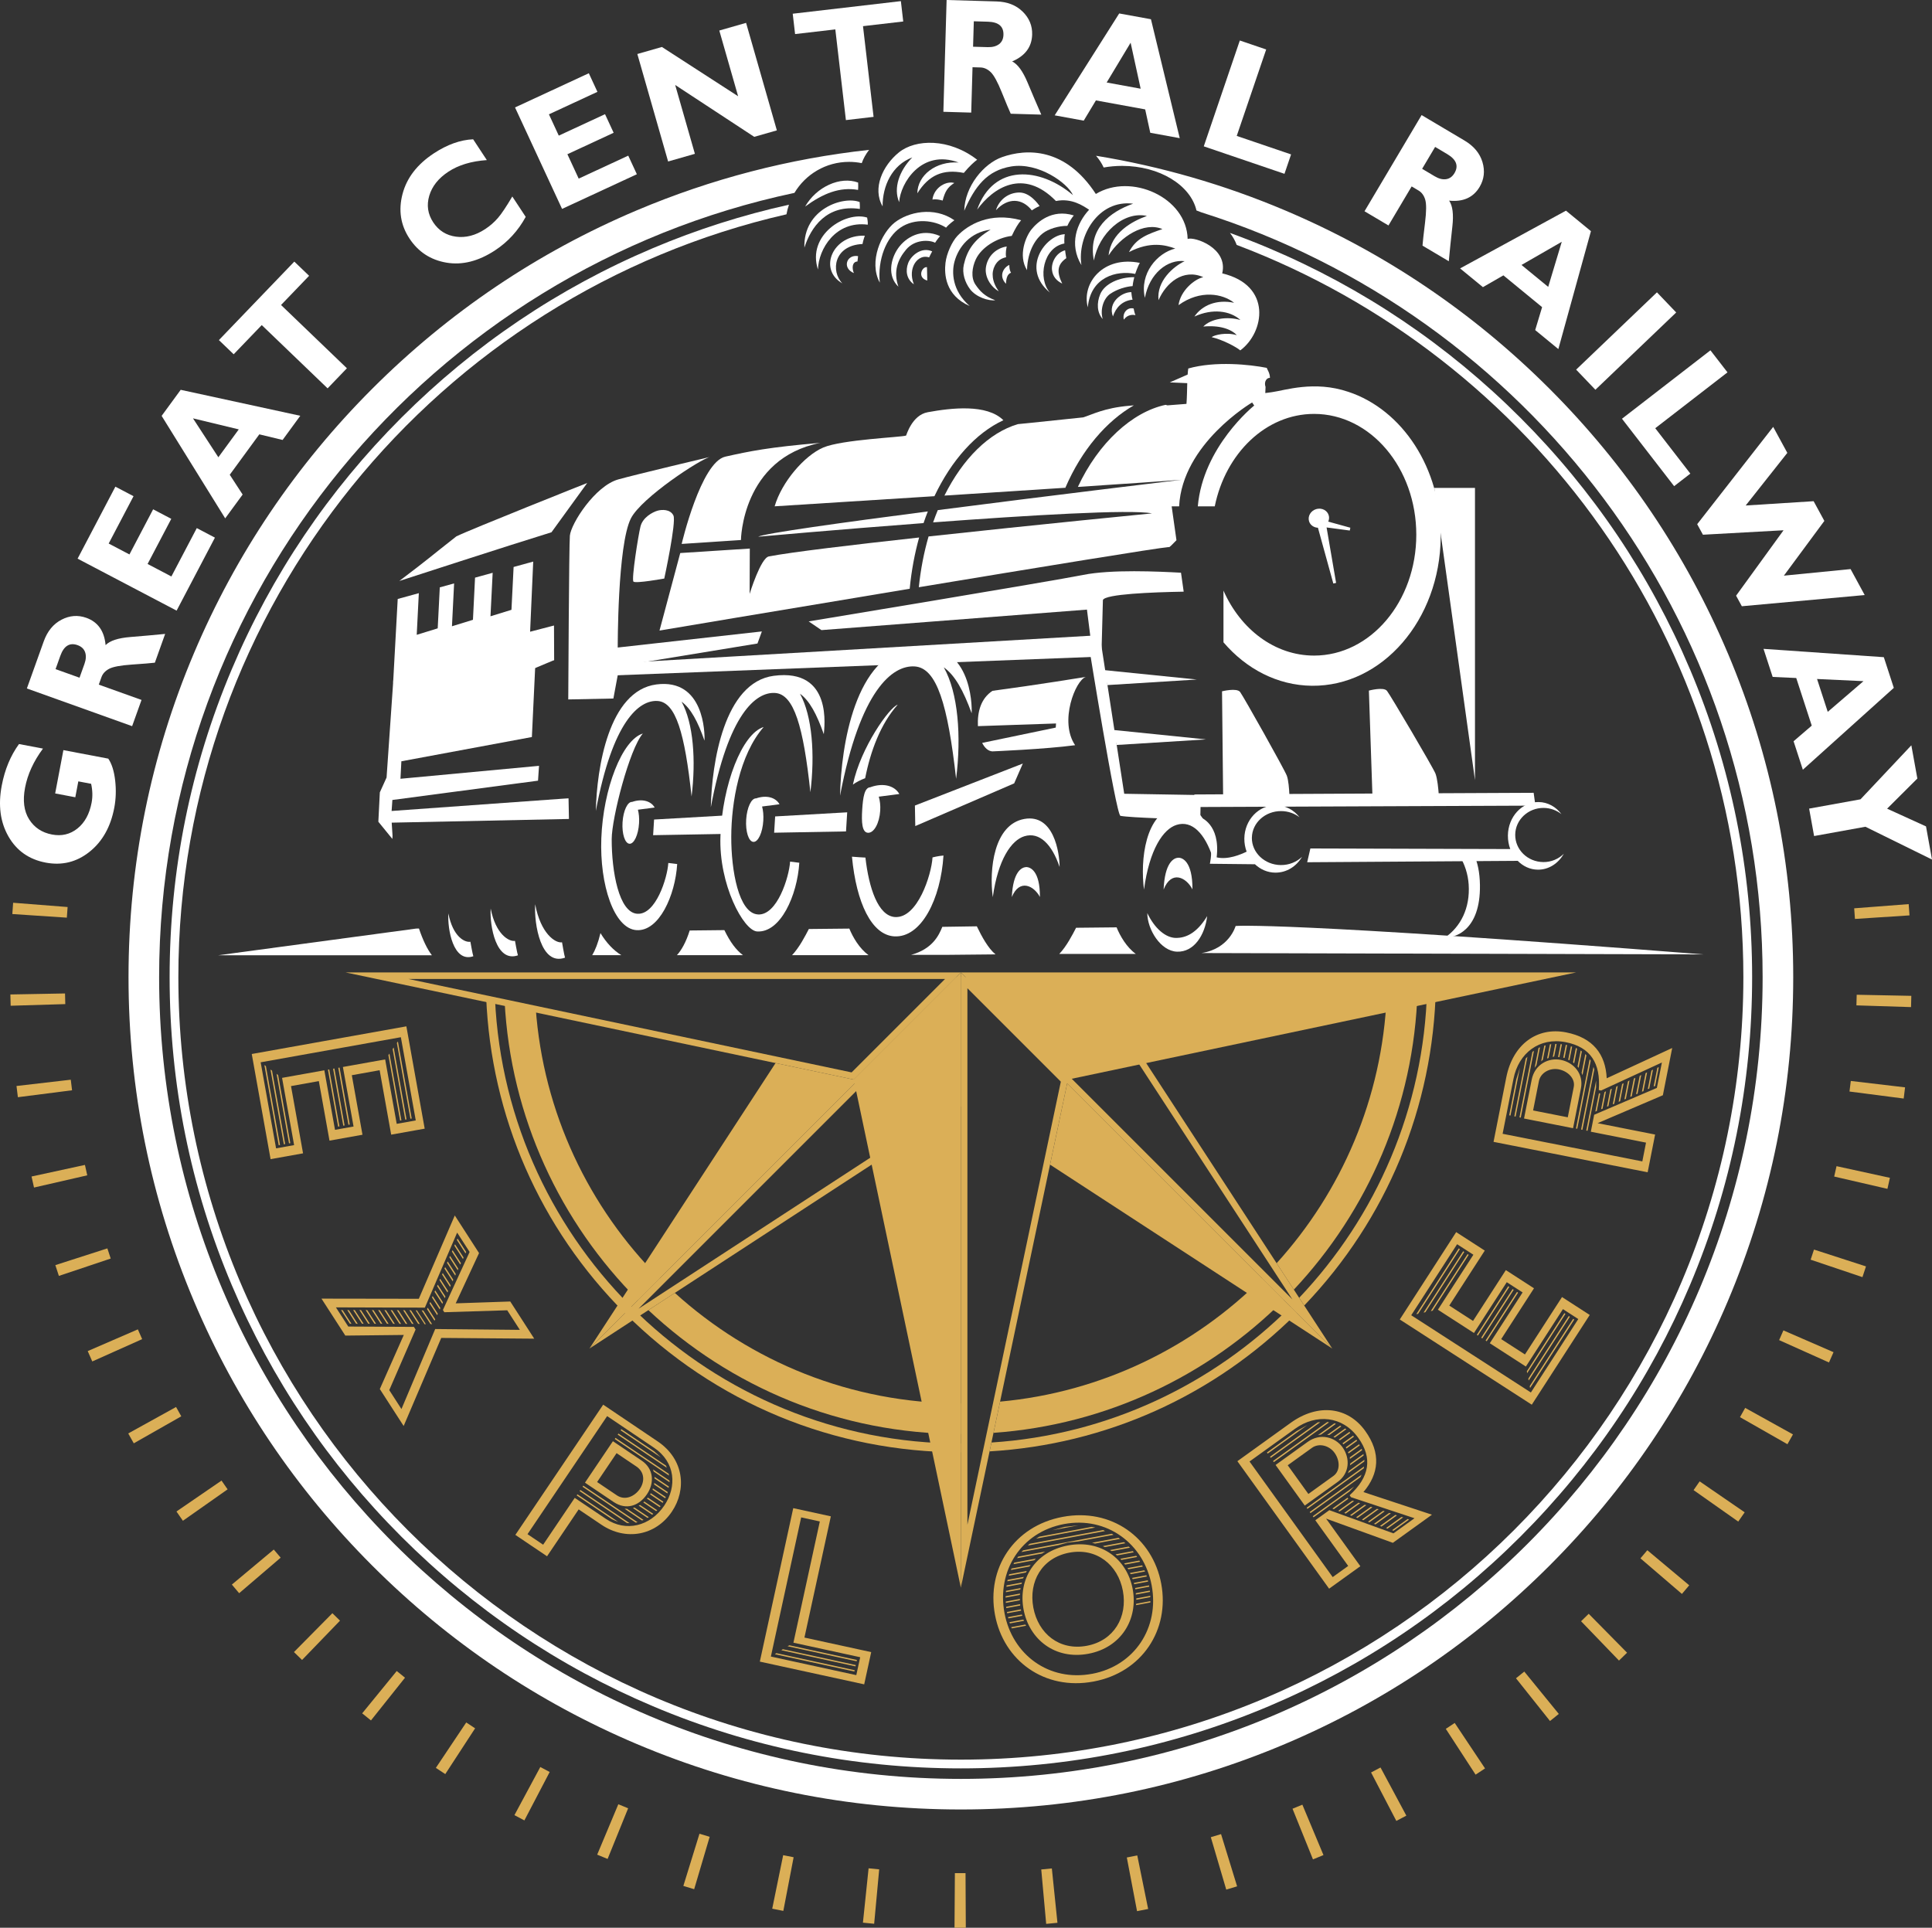 <svg xmlns="http://www.w3.org/2000/svg" id="Layer_2" viewBox="0 0 883.91 882.03"><rect x="0" y="0" width="883.91" height="882.03" fill="#333333" stroke="none"/><defs><style>.cls-1{fill:#fff;}.cls-2{fill:#dbaf57;}</style></defs><g id="Layer_1-2"><path class="cls-2" d="M439.6,882.03c-.97,0-1.94,0-2.9,0l.17-25c1.62.01,3.25.01,4.87,0l.13,25c-.76,0-1.51,0-2.27,0ZM478.64,880.26l-2.26-24.9c1.62-.15,3.23-.3,4.85-.47l2.56,24.87c-1.71.18-3.43.34-5.15.5ZM399.94,880.21c-1.72-.16-3.43-.33-5.14-.51l2.59-24.87c1.62.17,3.23.33,4.85.48l-2.3,24.89ZM520.21,874.44l-4.68-24.56c1.6-.3,3.19-.62,4.78-.94l4.98,24.5c-1.69.34-3.38.68-5.08,1ZM358.38,874.32c-1.7-.33-3.39-.66-5.08-1.01l5.01-24.49c1.59.33,3.18.64,4.78.95l-4.71,24.55ZM561.02,864.57l-7.06-23.98c1.56-.46,3.12-.93,4.68-1.41l7.35,23.9c-1.65.51-3.31,1.01-4.97,1.5ZM317.59,864.39c-1.66-.49-3.31-.99-4.95-1.5l7.38-23.88c1.55.48,3.1.95,4.66,1.41l-7.09,23.97ZM600.7,850.75l-9.36-23.18c1.51-.61,3.01-1.23,4.51-1.85l9.65,23.06c-1.59.67-3.2,1.32-4.8,1.97ZM277.98,850.54c-1.59-.65-3.18-1.3-4.76-1.96l9.67-23.06c1.49.63,2.99,1.24,4.49,1.85l-9.39,23.17ZM638.84,833.15l-11.56-22.17c1.44-.75,2.88-1.51,4.32-2.28l11.82,22.03c-1.52.82-3.05,1.62-4.58,2.42ZM239.92,832.92c-1.52-.8-3.04-1.6-4.56-2.42l11.84-22.02c1.43.77,2.86,1.53,4.29,2.28l-11.58,22.16ZM675.1,811.98l-13.63-20.96c1.36-.89,2.72-1.78,4.08-2.69l13.87,20.8c-1.43.96-2.87,1.91-4.32,2.85ZM203.72,811.72c-1.44-.94-2.88-1.89-4.31-2.84l13.9-20.78c1.35.9,2.7,1.8,4.06,2.68l-13.65,20.94ZM709.15,787.44l-15.57-19.56c1.27-1.01,2.54-2.03,3.8-3.06l15.79,19.38c-1.34,1.09-2.68,2.17-4.03,3.24ZM169.72,787.17c-1.35-1.07-2.69-2.15-4.02-3.24l15.81-19.37c1.26,1.03,2.52,2.05,3.79,3.06l-15.58,19.55ZM740.71,759.79l-17.35-18c1.17-1.13,2.33-2.26,3.49-3.41l17.55,17.8c-1.23,1.21-2.46,2.41-3.7,3.6ZM138.19,759.5c-1.24-1.2-2.47-2.4-3.7-3.61l17.58-17.78c1.16,1.14,2.32,2.28,3.49,3.41l-17.37,17.99ZM769.5,729.29l-18.98-16.28c1.06-1.23,2.11-2.47,3.15-3.72l19.17,16.05c-1.11,1.32-2.22,2.63-3.34,3.94ZM109.42,728.96c-1.12-1.31-2.23-2.63-3.34-3.95l19.18-16.03c1.04,1.25,2.09,2.49,3.15,3.72l-18.99,16.26ZM795.27,696.19l-20.44-14.4c.93-1.33,1.86-2.66,2.78-4l20.6,14.16c-.97,1.42-1.96,2.83-2.95,4.24ZM83.68,695.82c-.99-1.41-1.98-2.83-2.95-4.25l20.62-14.14c.92,1.34,1.85,2.68,2.78,4.01l-20.45,14.38ZM817.78,660.79l-21.72-12.38c.8-1.41,1.6-2.82,2.38-4.24l21.86,12.13c-.83,1.5-1.68,3-2.53,4.49ZM61.2,660.37c-.85-1.5-1.7-3-2.53-4.51l21.88-12.1c.79,1.43,1.59,2.85,2.39,4.26l-21.73,12.36ZM836.78,623.39l-22.81-10.23c.66-1.48,1.32-2.96,1.96-4.45l22.93,9.97c-.69,1.57-1.38,3.15-2.08,4.71ZM42.22,622.92c-.71-1.58-1.4-3.16-2.09-4.74l22.94-9.94c.65,1.5,1.3,2.99,1.97,4.47l-22.82,10.21ZM852.08,584.34l-23.69-7.98c.52-1.54,1.03-3.08,1.53-4.63l23.79,7.7c-.53,1.64-1.07,3.28-1.62,4.91ZM26.94,583.78c-.55-1.64-1.09-3.28-1.62-4.93l23.8-7.66c.5,1.55,1.01,3.1,1.53,4.65l-23.7,7.94ZM863.52,543.95l-24.36-5.63c.37-1.58.72-3.16,1.07-4.75l24.42,5.33c-.37,1.69-.75,3.37-1.13,5.05ZM15.56,543.35c-.39-1.68-.76-3.36-1.13-5.05l24.43-5.3c.34,1.59.7,3.17,1.06,4.76l-24.37,5.59ZM870.95,502.63l-24.79-3.21c.21-1.61.41-3.23.6-4.84l24.83,2.93c-.2,1.71-.41,3.42-.63,5.13ZM8.18,502.02c-.22-1.71-.43-3.42-.63-5.13l24.83-2.88c.19,1.62.38,3.23.59,4.84l-24.8,3.17ZM874.32,460.79l-24.99-.79c.05-1.62.09-3.24.13-4.86l24.99.5c-.03,1.72-.08,3.44-.13,5.16ZM4.88,460.18c-.05-1.72-.09-3.44-.13-5.17l25-.46c.03,1.63.07,3.25.12,4.87l-24.99.75ZM848.66,420.45c-.11-1.62-.22-3.24-.35-4.86l24.93-1.92c.13,1.72.26,3.44.37,5.16l-24.95,1.62ZM30.58,419.87l-24.94-1.66c.11-1.72.24-3.44.37-5.16l24.92,1.95c-.13,1.62-.24,3.24-.35,4.86Z"></path><path class="cls-2" d="M185.92,469.6l8.38,46.81-15.33,2.74-5.28-29.48-12.73,2.28,4.88,27.24-15.09,2.7-4.88-27.24-12.73,2.28,5.51,30.77-14.86,2.66-8.61-48.11,70.74-12.66ZM126.31,525.42l8.25-1.48-5.51-30.77,19.34-3.46,4.88,27.24,8.49-1.52-4.88-27.24,19.34-3.46,5.28,29.48,8.72-1.56-6.82-38.08-64.14,11.48,7.05,39.38ZM121.65,487.8l6.46,36.08-.59.11-6.56-36.67.7.48ZM124.45,489.85l6.01,33.6-.59.11-6.12-34.19.7.48ZM127.25,491.91l5.57,31.13-.59.11-5.7-31.83.72.6ZM150.63,489.31l4.66,26.06-.59.11-4.66-26.06.59-.11ZM152.99,488.88l4.66,26.06-.59.11-4.66-26.06.59-.11ZM155.35,488.46l4.66,26.06-.59.11-4.66-26.06.59-.11ZM178.17,482.06l5.47,30.54-.59.11-5.36-29.95.48-.7ZM180.11,479.28l5.89,32.89-.59.11-5.78-32.31.48-.69ZM182.05,476.5l6.31,35.25-.59.11-6.2-34.66.48-.69Z"></path><path class="cls-2" d="M191.61,594.25l16.46-38.12,11.1,17.21-10.68,23,24.96-.85,10.97,17.01-42.55-.34-17.19,40.3-10.91-16.91,10.97-24.75-26.75.29-10.91-16.91,44.52.07ZM159.33,606.95l30.03.15.78,1.21-12.05,27.73,5.58,8.66,15.44-36.61,38.73.38-5.78-8.96-28.78.89-.65-1.01,12.23-26.56-5.71-8.86-14.77,34.33-40.7-.12,5.65,8.76ZM156.78,599.47l4.03,6.24-.76-.08-4.03-6.24.76.08ZM159.64,599.48l4.03,6.24-.76-.08-4.03-6.24.76.08ZM162.33,599.45l4.03,6.24-.76-.08-4.03-6.24.76.08ZM165.19,599.46l4.03,6.24-.76-.08-4.03-6.24.76.08ZM168.04,599.47l4.03,6.24-.76-.08-4.03-6.24.76.08ZM170.9,599.48l4.03,6.24-.76-.08-4.03-6.24.76.08ZM173.76,599.49l4.03,6.24-.76-.08-4.03-6.24.76.08ZM176.61,599.5l4.03,6.24-.76-.08-4.03-6.24.76.08ZM179.47,599.51l4.03,6.24-.76-.08-4.03-6.24.76.08ZM182.33,599.52l4.03,6.24-.76-.08-4.03-6.24.76.08ZM185.19,599.53l4.03,6.24-.76-.08-4.03-6.24.76.08ZM188.04,599.54l4.03,6.24-.76-.08-4.03-6.24.76.08ZM190.73,599.52l4.09,6.34-.53.06-4.09-6.34.53-.06ZM193.66,599.63l4.03,6.24-.76-.08-4.03-6.24.76.08ZM195.67,598.33l3.44,5.33-.31.63-3.44-5.33.31-.63ZM196.84,595.72l3.44,5.33-.24.73-3.51-5.43.31-.63ZM197.94,593.01l3.51,5.43-.24.73-3.57-5.54.31-.63ZM199.11,590.41l3.51,5.44-.24.73-3.57-5.54.31-.63ZM200.28,587.8l3.51,5.43-.24.73-3.57-5.54.31-.63ZM201.38,585.09l3.64,5.64-.31.63-3.64-5.64.31-.63ZM202.55,582.48l3.64,5.64-.24.73-3.7-5.74.31-.63ZM203.66,579.78l3.7,5.74-.24.73-3.77-5.84.31-.63ZM204.82,577.17l3.7,5.74-.24.73-3.77-5.84.31-.63ZM205.89,574.63l3.77,5.84-.24.73-3.83-5.94.31-.63ZM207.06,572.02l3.83,5.94-.31.63-3.83-5.94.31-.63ZM208.17,569.31l3.9,6.04-.24.73-3.96-6.14.31-.63ZM209.33,566.71l3.96,6.14-.31.63-3.96-6.14.31-.63Z"></path><path class="cls-2" d="M275.96,642.69l24.93,16.81c12.21,8.24,13.27,22.1,6.51,32.13-7.5,11.12-21.2,13.44-32.22,6.01l-10.43-7.03-14.47,21.45-14.5-9.78,40.18-59.58ZM248.48,706.79l14.47-21.45,14.3,9.64c9.04,6.09,20.25,3.4,26.68-6.14,5.76-8.54,5.22-19.74-4.71-26.44l-21.45-14.47-36.43,54.02,7.15,4.82ZM264.18,683.72l18.67,12.59c-.93-.34-2.06-.81-2.92-1.25l-16.09-10.85.33-.5ZM265.52,681.73l22.54,15.2-1.23-.11-21.65-14.6.33-.5ZM266.86,679.75l24.83,16.74-.83.16-24.33-16.41.33-.5ZM280.42,659.42l13.11,8.84c5.66,3.82,5.89,10.33,2.48,15.39-3.68,5.46-9.61,7.39-15.27,3.57l-13.11-8.84,12.79-18.97ZM282.22,684.18c3.77,2.54,8.2.48,10.55-3,2.21-3.28,2.23-7.6-1.64-10.21l-9.04-6.09-8.91,13.21,9.04,6.09ZM281.6,657.9l24.33,16.41.16.83-24.83-16.74.33-.5ZM282.94,655.91l21.75,14.67.36.96-22.44-15.13.33-.5ZM284.27,653.93l14.9,10.04c1.03.84,2.28,1.97,3.14,2.84l-18.37-12.39.33-.5ZM286.87,690.35l7.55,5.09-.73.23-7.94-5.36,1.13.04ZM290.3,689.77l6.55,4.42-.63.3-6.65-4.49.73-.23ZM292.83,688.59l6.06,4.08-.53.36-6.16-4.15.63-.3ZM294.76,687.01l5.96,4.02-.53.36-5.86-3.95.43-.43ZM296.4,685.22l5.86,3.95-.3.23-.13.2-5.86-3.95.43-.43ZM297.74,683.23l5.76,3.88-.33.5-5.76-3.88.33-.5ZM298.68,680.98l5.96,4.02-.33.5-5.76-3.88.14-.63ZM298.73,672.34l7.55,5.09.06.76-7.25-4.89-.36-.97ZM299.32,678.52l6.16,4.15-.14.63-6.06-4.08.04-.7ZM299.47,675.73l6.55,4.42-.14.63-6.46-4.35.04-.7Z"></path><path class="cls-2" d="M362.92,690.04l17.2,3.75-12.08,55.47,30.55,6.65-3.21,14.75-47.75-10.4,15.29-70.22ZM391.77,766.44l1.78-8.19-30.55-6.65,12.08-55.47-8.54-1.86-13.86,63.67,39.09,8.51ZM355.22,756.4l35.81,7.8-.13.59-36.4-7.93.71-.46ZM358.18,754.59l33.35,7.26-.13.58-33.94-7.39.71-.46ZM361.15,752.79l30.9,6.73-.13.58-31.6-6.88.83-.43Z"></path><path class="cls-2" d="M486.19,694.03c22.25-4.16,41.14,9.48,45.08,30.56,3.94,21.08-8.73,40.63-30.98,44.79-22.37,4.19-41.14-9.48-45.08-30.56-3.94-21.08,8.61-40.61,30.98-44.79ZM499.63,765.85c19.54-3.66,30.88-21.25,27.28-40.45-3.59-19.19-20.56-31.73-40.11-28.08-19.66,3.68-30.83,21.49-27.24,40.68,3.59,19.19,20.4,31.52,40.06,27.84ZM460.09,730.35l6.59-1.23-.12.63-6.48,1.21v-.61ZM460.17,732.78l6.48-1.21-.12.63-6.36,1.19v-.61ZM460.23,727.89l6.71-1.26-.12.63-6.59,1.23v-.61ZM460.38,735.17l6.36-1.19v.61s-6.37,1.19-6.37,1.19v-.61ZM460.5,725.4l7.06-1.32-.24.65-6.83,1.28v-.61ZM460.7,737.55l6.36-1.19.11.59-6.36,1.19-.11-.59ZM461,722.87l7.42-1.39-.36.68-7.18,1.34.12-.63ZM461.14,739.91l6.36-1.19.23.57-6.36,1.19-.23-.57ZM461.74,720.3l8.01-1.5-.36.68-7.89,1.48.24-.65ZM461.82,742.22l6.36-1.19.35.54-6.48,1.21-.23-.57ZM462.83,717.66l8.71-1.63-.6.72-8.48,1.59.36-.68ZM462.61,744.51l6.48-1.21.35.54-6.48,1.21-.35-.54ZM464.03,714.99l9.89-1.85-.71.74-9.54,1.78.36-.68ZM465.83,712.22l12.36-2.31-1.42.88-11.42,2.14.48-.7ZM468.1,709.36l40.62-7.6.7.48-16.25,3.04-4.78.53-4.29,1.17-16.84,3.15.83-.76ZM488.64,707.1c15.07-2.82,26.99,6.16,29.57,19.94,2.58,13.78-5.22,26.81-20.29,29.63-15.19,2.84-27.05-6.51-29.63-20.29-2.58-13.77,5.17-26.44,20.36-29.28ZM471.07,706.36l33.67-6.3.82.46-35.32,6.61.83-.77ZM497.23,753.02c12.48-2.34,18.72-13.25,16.5-25.14-2.23-11.89-11.99-19.81-24.47-17.48-12.6,2.36-18.72,13.25-16.5,25.14,2.23,11.89,11.88,19.83,24.47,17.48ZM475.46,703.11l24.02-4.5,1.64.3-27.08,5.07,1.42-.88ZM487.05,698.62l6.33-.7-12.01,2.25,5.68-1.55ZM511.75,703.63l-.14-.1.84.57-11.42,2.14-1.41-.35,12.13-2.27ZM514.19,705.61l.7.48-9.42,1.76-.93-.43,9.65-1.81ZM516.4,707.63l.58.5-8.36,1.56-.82-.46,8.59-1.61ZM518.25,709.72l.46.52-7.65,1.43-.7-.48,7.89-1.48ZM512.57,713.22l7.3-1.37.35.54-7.18,1.34-.46-.52ZM514.3,715.33l6.95-1.3.34.54-6.83,1.28-.46-.52ZM515.81,717.49l6.71-1.26.35.54-6.59,1.23-.46-.52ZM516.95,719.71l6.59-1.23.35.54-6.59,1.23-.35-.54ZM517.98,721.96l6.48-1.21.23.57-6.48,1.21-.23-.57ZM518.77,724.25l6.36-1.19.11.59-6.36,1.19-.11-.59ZM519.33,726.58l6.36-1.19.11.59-6.36,1.19-.11-.59ZM519.66,728.96l6.36-1.19.11.59-6.48,1.21v-.61ZM519.83,733.8l6.48-1.21v.61s-6.6,1.23-6.6,1.23l.12-.63ZM519.86,731.35l6.48-1.21-.12.63-6.36,1.19v-.61Z"></path><path class="cls-2" d="M566.11,668.56l24.4-17.56c12.54-9.02,26.17-7.32,34.07,3.67,7.34,10.21,6.32,19.65-.8,28.02l31.35,10.35-17.89,12.87-30.54-11.08,15.67,21.78-14.29,10.28-41.97-58.34ZM616.81,716.48l-15.04-20.9,6.42-4.62,29.33,10.62,9.63-6.92-29.06-9.63-.63-.88c9.08-8.3,10.66-16.97,3.95-26.3-7.2-10.01-19.21-11.12-28.93-4.12l-20.81,14.97,38.05,52.89,7.1-5.11ZM579.63,664.59l13.61-9.79,4.92-2.8-18.18,13.08-.35-.49ZM581.03,666.53l21.88-15.74,1.13-.07-22.66,16.3-.35-.49ZM582.43,668.48l24.79-17.84.84.14-25.28,18.19-.35-.49ZM583.59,670.29l14.68-10.56c5.93-4.27,12.69-2.05,15.91,2.42,3.71,5.15,3.19,12.02-2.16,15.87l-15.07,10.84-13.36-18.57ZM610.06,675.3c3.21-2.31,2.97-7.15.52-10.56-2.45-3.4-7.14-4.6-10.35-2.29l-11.08,7.97,9.44,13.13,11.47-8.25ZM597.82,689.86l26.25-18.88-.14.83-25.77,18.54-.35-.49ZM599.22,691.81l23.72-17.07-.53,1.12-22.85,16.44-.35-.49ZM600.61,693.75l18.96-13.64-2.18,2.3-16.43,11.82-.35-.49ZM610.47,651.25l.74.21-6.81,4.9-1.42.28,7.49-5.39ZM613.13,652.29l.54.35-5.44,3.92h-1.03s5.93-4.26,5.93-4.26ZM609.6,690.24l6.9-4.97.35.49-6.61,4.76-.64-.28ZM610.06,657.45l5.35-3.85.54.35-5.25,3.78-.64-.28ZM612.26,691.28l6.42-4.62.84.14-6.61,4.76-.64-.28ZM612.43,658.7l4.96-3.57.35.49-4.67,3.36-.64-.28ZM614.22,660.36l4.86-3.5.35.49-4.86,3.5-.35-.49ZM615.02,692.24l6.51-4.69.74.21-6.61,4.76-.64-.28ZM615.71,662.24l4.86-3.5.35.49-4.86,3.5-.35-.49ZM617.13,673.02l7.1-5.11-.04.77-7.49,5.39.43-1.05ZM616.72,664.46l5.06-3.64.35.49-5.15,3.71-.25-.56ZM617.54,666.82l5.45-3.92.16.63-5.54,3.99-.06-.7ZM617.77,669.61l6.03-4.34.06.7-6.22,4.48.14-.83ZM617.68,693.28l6.61-4.76.84.14-6.81,4.9-.64-.28ZM627.15,689.42l.74.21-6.81,4.9-.64-.28,6.71-4.83ZM629.91,690.38l.84.14-7,5.04-.64-.28,6.81-4.9ZM632.77,691.28l.74.21-7,5.04-.64-.28,6.9-4.97ZM635.53,692.24l.84.14-7.1,5.11-.64-.28,6.9-4.97ZM638.39,693.14l.74.21-7.1,5.11-.64-.28,7-5.04ZM641.15,694.1l.84.14-7.2,5.18-.64-.28,7-5.04ZM644.01,695l.64.28-7.1,5.11-.64-.28,7.1-5.11Z"></path><path class="cls-2" d="M640.43,603.7l25.79-39.95,13.08,8.45-16.24,25.16,10.87,7.02,15.01-23.25,12.88,8.32-15.01,23.25,10.87,7.02,16.96-26.26,12.68,8.19-26.51,41.06-60.38-38.98ZM722.1,603.53l-7.04-4.55-16.96,26.27-16.5-10.66,15.01-23.25-7.25-4.68-15.01,23.25-16.5-10.66,16.24-25.16-7.45-4.81-20.99,32.5,54.74,35.34,21.7-33.61ZM647.97,601.3l19.43-30.09.5.33-19.1,29.58-.83.18ZM651.29,600.58l18.13-28.08.5.32-17.8,27.57-.83.18ZM654.6,599.87l16.83-26.06.5.33-16.5,25.56-.83.18ZM675.66,610.76l14.36-22.24.5.32-14.36,22.24-.5-.33ZM677.67,612.06l14.36-22.24.5.33-14.36,22.24-.5-.32ZM679.68,613.35l14.36-22.24.5.33-14.36,22.24-.5-.33ZM698.56,627.4l17.15-26.57.5.32-17.54,27.17-.11-.93ZM699.21,630.81l18.52-28.68.5.33-18.84,29.18-.18-.83ZM699.86,634.22l19.88-30.79.5.33-20.21,31.3-.18-.83Z"></path><path class="cls-2" d="M683.31,522.45l5.83-29.49c2.99-15.16,14.11-23.22,27.39-20.6,12.34,2.44,18.04,10.03,18.56,21l29.96-13.86-4.27,21.62-29.87,12.78,26.32,5.2-3.41,17.27-70.5-13.92ZM753.08,522.8l-25.26-4.99,1.53-7.76,28.68-12.28,2.3-11.63-27.81,12.82-1.06-.21c.96-12.26-3.81-19.68-15.09-21.9-12.1-2.39-21.62,5.01-23.94,16.76l-4.97,25.15,63.92,12.63,1.69-8.58ZM690.47,510.31l3.25-16.45,1.68-5.41-4.34,21.97-.59-.12ZM692.82,510.77l5.22-26.44.77-.82-5.41,27.38-.59-.12ZM695.17,511.24l5.92-29.96.7-.47-6.03,30.55-.59-.12ZM697.26,511.77l3.5-17.74c1.42-7.17,7.87-10.17,13.27-9.1,6.23,1.23,10.54,6.6,9.26,13.06l-3.6,18.21-22.44-4.43ZM720.01,497.34c.77-3.88-2.72-7.25-6.83-8.06-4.11-.81-8.36,1.52-9.12,5.4l-2.65,13.4,15.86,3.13,2.74-13.87ZM703.88,479.51l.68-.35-1.62,8.23-.84,1.18,1.79-9.05ZM706.53,478.44l.63-.12-1.3,6.58-.75.71,1.42-7.17ZM707.81,484.31l1.28-6.46.63-.12-1.25,6.35-.66.24ZM710.39,483.6l1.18-5.99.59.12-1.11,5.64-.66.24ZM712.84,483.6l1.16-5.88.59.12-1.16,5.88-.59-.12ZM715.21,483.94l1.16-5.88.59.12-1.16,5.88-.59-.12ZM717.47,484.88l1.21-6.11.59.12-1.23,6.23-.56-.23ZM719.68,486.05l1.3-6.58.54.35-1.32,6.7-.52-.47ZM721.02,516.34l6.27-31.73.47.7-6.15,31.14-.59-.12ZM721.75,487.92l1.44-7.29.52.47-1.49,7.52-.47-.7ZM723.37,516.81l5.66-28.67.38,1.17-5.45,27.62-.59-.12ZM723.61,490.85l1.69-8.58.5.59-1.79,9.05-.4-1.06ZM725.72,517.27l4.53-22.91-.02,3.17-3.92,19.86-.59-.12ZM729.88,508.57l1.65-8.34.59.12-1.58,7.99-.66.24ZM732.53,507.51l1.53-7.76.7-.47-1.58,7.99-.66.24ZM735.21,506.33l1.55-7.87.68-.35-1.58,7.99-.66.24ZM737.86,505.26l1.58-7.99.7-.47-1.62,8.23-.66.24ZM742.14,495.98l.68-.35-1.62,8.23-.66.24,1.6-8.11ZM744.81,494.79l.7-.47-1.67,8.46-.66.24,1.62-8.23ZM747.51,493.5l.68-.35-1.67,8.46-.66.24,1.65-8.34ZM750.18,492.31l.7-.47-1.69,8.58-.66.24,1.65-8.34ZM752.88,491.02l.68-.35-1.69,8.58-.66.24,1.67-8.46ZM755.56,489.84l.7-.47-1.72,8.7-.66.24,1.67-8.46ZM758.26,488.54l.66-.24-1.69,8.58-.66.24,1.69-8.58Z"></path><path class="cls-2" d="M497.15,450.1l94.15,144.45-144.45-144.45h50.3M498.77,447.1h-59.17l169.91,169.91-110.74-169.91h0Z"></path><path class="cls-1" d="M773.16,306.19c-18.23-43.11-44.33-81.82-77.58-115.07-33.25-33.25-71.96-59.35-115.07-77.58-5.88-2.49-11.82-4.8-17.79-6.97,1.33,1.71,2.36,3.55,3.08,5.49,135.32,51.14,231.81,182.03,231.81,335.04,0,197.41-160.6,358.01-358.01,358.01S81.6,644.51,81.6,447.1c0-169.99,119.09-312.68,278.22-349.04.27-1.51.65-2.98,1.14-4.4-21.24,4.71-42.04,11.33-62.26,19.88-43.11,18.23-81.82,44.33-115.07,77.58s-59.35,71.96-77.58,115.07c-18.88,44.63-28.45,92.04-28.45,140.91s9.57,96.28,28.45,140.91c18.23,43.11,44.33,81.82,77.58,115.07s71.96,59.35,115.07,77.58c44.63,18.88,92.04,28.45,140.91,28.45s96.28-9.57,140.91-28.45c43.11-18.23,81.82-44.33,115.07-77.58,33.25-33.25,59.35-71.96,77.58-115.07,18.88-44.63,28.45-92.04,28.45-140.91s-9.57-96.28-28.45-140.91Z"></path><path class="cls-1" d="M455.65,96.2c1.48-4.92,5.7-8.01,10.58-8.12,4.88-.11,8.67,5.14,9.4,6.21-1.41.55-3.37,1.78-3.56,1.96-4.37-5.53-10.81-6.04-16.42-.06Z"></path><path class="cls-1" d="M567.43,160.32c11.08-8.16,14.72-29.79-8.25-35.24,2.8-11.64-12.71-16.92-15.82-15.75-.44-19.06-25.95-30.34-42-20.58-13.93-21.38-31.72-20.83-42.94-16.85-8.32,2.95-17.02,13.31-17.27,24.53,4.87-11.19,10.51-18.49,21.54-20.28,12.34-2,25.71,7.53,28.2,13.12-15.05-12.82-36.39-14.49-43.84,6.65,7.26-9.96,21.12-19.24,36.05-3.95,7.26-1.44,12.45,2.22,15.18,3.99-5.61,6.05-9.29,15.73-3.52,25.34-2.01-13.26,7.72-30.1,23.66-28.11-10.65,3.76-20.83,11.61-17.94,26.01,2.2-12.3,13.5-22.75,24.24-20.4-6.77,2.44-16.47,7.66-17.52,18.06,5.44-8.6,16.24-15.57,24.62-12.05-6.58,2.29-11.99,4.05-15.3,10.53,9.75-5.07,16.74-3.25,21.18-1.62-8.32,2.03-16.41,11.46-13.9,22.55,2.12-11.26,10.38-17.69,18.2-16.78-5.12,2.41-12.93,9.09-11.96,17.86,3.38-7.84,11.25-14.62,20.47-10.54-4.11.92-10.46,6.24-11.32,12.81,9.97-7.22,20.26-5.23,25.43-1.08-7.94-1.67-14.62,1.08-18.16,6.29,8.19-3.73,16.23-2.76,21.05,1.58-6.24-1.8-13.56-.52-16.99,3,7.26-.68,12.65,1.06,15.33,3.94-4.79-1.44-10.26-.09-11.52.9,5.16,1.24,11.09,4.4,13.12,6.07Z"></path><path class="cls-1" d="M497.67,140.59c-2.91-11.07,7.09-23.7,23.82-20.31-1.02,1.69-2.13,5.04-2.13,5.04-8.53-1.73-20.37,1.4-21.68,15.26Z"></path><path class="cls-1" d="M518.95,126.82c-6.85-.08-13.63,3.03-15.6,7.81-1.66,4.04-1.49,8.35,1.14,11.33-1.26-4.33.36-9.45,3.55-11.58s7.15-3.27,10.14-3.48c.17-1.86.77-4.08.77-4.08Z"></path><path class="cls-1" d="M517.6,133.67c-4.11-.1-10.94,4.52-8.42,11.12,1.3-3.97,4.13-7.16,8.98-7.68-.41-1.26-.56-3.44-.56-3.44Z"></path><path class="cls-1" d="M518.67,141.16c-3.08-.78-5.28,2.3-4.49,5.08,1.72-2.44,4.23-2.31,5.3-2.03-.55-1.29-.81-3.05-.81-3.05Z"></path><path class="cls-1" d="M491.27,98.57c-10.12-3.14-16.78,3.24-19.32,6.35-2.53,3.1-6.34,11.86-2.08,18.69.25-9.55,4.51-14.75,7.18-16.83,2.68-2.09,7.41-3.49,11.26-3.43.9-2.04,2.21-3.88,2.96-4.77Z"></path><path class="cls-1" d="M487.16,107.16c-8.62.28-20.38,15.54-6.8,26.73-5.71-6.51-3.05-20.75,6.61-22.47-.09-1.14-.04-3.34.19-4.26Z"></path><path class="cls-1" d="M487.28,114.51c-4.31,1.23-6.35,5.76-5.98,9.02.35,3.05,2.1,4.95,4.67,6.22-2.53-5.22-2.37-8.69,1.87-11.62-.3-1.43-.55-3.63-.55-3.63Z"></path><path class="cls-1" d="M467.17,100.77c-14.3-3.95-24.4,2.11-29.17,7.18-2.44,2.6-4.93,8.02-5.43,12.33-.58,4.93-.26,14.81,11.09,19.75-8.2-7.11-8.23-15.66-6.99-20.25,1.87-6.91,7.29-13.55,16.57-14.71-7.95,4.73-10.87,9.81-12.29,16.09-.85,3.81.51,8.03,2.84,11.13,2.75,3.66,8.46,5.48,11.54,5.07-4.94-1.77-7.12-4.32-9.03-7.12-2.2-3.21-1.56-7.94.13-11.57,2.59-5.53,9.74-9.91,16.46-10.74,1.65-3.49,2.92-5.59,4.29-7.17Z"></path><path class="cls-1" d="M460.59,112.79c-4.58.64-8.69,4.16-9.51,9.43-.68,4.35,2.1,8.95,5.85,11.06-3.16-4.45-3.42-8.56-1.82-11.66,1.33-2.59,3.28-3.49,5.2-3.93-.36-1.88.07-3.93.28-4.91Z"></path><path class="cls-1" d="M461.78,121.22c-2.53,1.07-5.09,4.96-1.53,8.62.12-2.92.74-4.4,2.3-5.07-.84-1.41-.73-2.82-.77-3.56Z"></path><path class="cls-1" d="M447.05,73.08c-12.82-9.92-28.21-9.52-35.84-3.31-7.33,5.96-12.21,16.38-7.41,24.64-.07-9.3,4.31-18.91,13.58-22.38-5.91,5.98-8.78,14.06-6,20.47.52-8.69,10.22-24.47,27.2-18.14-10.4-.73-18.8,5.81-18.89,14.09,5.22-8.3,11.67-11.24,21.26-9.33,2.57-3.11,4.84-5.12,6.12-6.05Z"></path><path class="cls-1" d="M436.61,83.73c-3.47-1.06-9.21,1.8-10.02,7.57,2.15-.36,4.67.47,4.67.47,1.09-4.07,2.21-6.08,5.35-8.05Z"></path><path class="cls-1" d="M436.64,100.77c-9.44-6.52-21.21-3.71-27.28,1.03-6.07,4.75-12.09,17.89-6.85,27.52-1.06-10.61,2.97-20.77,9.49-25.2,6.52-4.43,15.5-3.39,20.83.04,1.4-1.69,3.82-3.4,3.82-3.4Z"></path><path class="cls-1" d="M430.08,108.01c-8.53-3.81-15.7.64-19.17,5.55-3.47,4.92-5.04,12.76.12,17.62-2.41-7.02-.32-12.46,3.59-17.06,3.91-4.6,10.45-4.47,13.2-3.06.68-1.16,2.26-3.05,2.26-3.05Z"></path><path class="cls-1" d="M426.5,115.02c-4.93-2.25-9.73,1.98-11,5.34s-.86,7.32,2.6,9.71c-1.59-4.02-.87-7.13.1-9.04.98-1.91,3.37-4.37,6.88-3.27.36-.86,1.41-2.74,1.41-2.74Z"></path><path class="cls-1" d="M424.1,122.24c-2.23-.38-4.7,4.77.14,6.13-.03-2.64-.14-6.13-.14-6.13Z"></path><path class="cls-1" d="M392.6,83.53c-8.17-3.02-19.08,1.93-24.24,10.97,8.21-5.97,15.78-9.08,24.21-7.61.15-1.16.03-3.36.03-3.36Z"></path><path class="cls-1" d="M393.3,92.44c-7.43-2.91-25.84,3.11-25.28,20.87,2.92-9.29,10.29-19.97,25.36-17.71.08-1.39-.08-3.16-.08-3.16Z"></path><path class="cls-1" d="M396.71,99.54c-9.84-3.07-27.67,7.95-22.48,23.79.22-9.33,8.05-22.43,22.78-20.53.15-.99-.29-3.26-.29-3.26Z"></path><path class="cls-1" d="M395.66,107.84c-14.79-.53-21.45,15.47-10.26,21.82-5.36-5.42-4.04-17.39,9.21-18.02.23-1.49,1.05-3.8,1.05-3.8Z"></path><path class="cls-1" d="M392.57,117.19c-5.25-.9-7.43,5.48-1.91,7.76-1.01-2.39-.74-5.19,1.64-5.31.11-.57.27-2.45.27-2.45Z"></path><path class="cls-1" d="M8.69,340.43l10.97,2.08c-4.31,5.82-7.04,11.78-8.2,17.9-1.12,5.9-.49,10.73,1.87,14.48,2.37,3.75,5.86,6.07,10.46,6.94,4.41.84,8.29-.08,11.63-2.75,3.34-2.67,5.5-6.61,6.49-11.81.52-2.76.45-5.64-.22-8.65l-5.86-1.11-1.38,7.27-9.21-1.75,3.76-19.82,20.54,3.9c1.61,2.37,2.66,5.71,3.15,10.01.49,4.3.35,8.45-.4,12.43-1.66,8.75-5.44,15.49-11.34,20.19-5.9,4.71-12.58,6.35-20.04,4.94-7.63-1.45-13.31-5.44-17.05-11.98-3.74-6.54-4.76-14.28-3.07-23.23,1.4-7.39,4.04-13.73,7.9-19.04Z"></path><path class="cls-1" d="M12.3,314.99l7.7-21.51c1.67-4.67,4.38-7.98,8.12-9.93,3.74-1.95,7.53-2.24,11.37-.87,5.31,1.9,8.25,6.06,8.82,12.49,1.97-2.02,5.75-3.26,11.35-3.71s10.91-.93,15.9-1.42l-4.71,13.17c-1.87.22-5.38.51-10.54.86-5.16.36-8.62,1-10.38,1.94-1.76.94-2.93,2.2-3.5,3.79l-1.23,3.45,19.55,7-4.3,12-48.16-17.25ZM25.42,306.15l10.96,3.93,2.27-6.34c.72-2.02.82-3.8.29-5.32-.53-1.52-1.68-2.6-3.45-3.24-3.63-1.3-6.27.34-7.9,4.91l-2.17,6.07Z"></path><path class="cls-1" d="M90.03,241.63l8.3,4.36-17.53,33.4-45.3-23.78,17.29-32.94,8.3,4.36-11.37,21.66,9.5,4.99,10.84-20.65,8.3,4.36-10.84,20.65,10.89,5.72,11.61-22.11Z"></path><path class="cls-1" d="M82.68,178.36l54.7,11.88-8.09,11.06-10.65-2.57-13.53,18.49,5.9,9.05-7.98,10.9-29.08-46.89,8.72-11.92ZM109.23,196.46l-20.94-5.05,11.61,17.81,9.34-12.76Z"></path><path class="cls-1" d="M134.66,119.7l6.76,6.49-12.84,13.36,30.13,28.95-8.83,9.19-30.13-28.95-12.84,13.36-6.76-6.49,34.5-35.92Z"></path><path class="cls-1" d="M234.38,89.9l6.14,9.33c-3.48,6.35-8.15,11.45-14,15.3-7.59,4.99-15.01,6.87-22.26,5.64s-12.9-4.92-16.94-11.06c-4.04-6.14-5.1-12.91-3.17-20.31s6.71-13.62,14.36-18.65c6.1-4.01,12.08-6.15,17.96-6.42l6.26,9.52c-7.1.49-12.96,2.26-17.59,5.31-4.55,2.99-7.46,6.66-8.75,10.99-1.28,4.34-.68,8.39,1.8,12.16,2.5,3.79,5.98,5.99,10.45,6.58,4.47.6,8.93-.57,13.37-3.49,2.2-1.45,4.13-3.14,5.79-5.06,1.66-1.92,3.85-5.2,6.59-9.84Z"></path><path class="cls-1" d="M287.43,71.21l3.94,8.51-34.22,15.86-21.52-46.42,33.76-15.65,3.94,8.51-22.19,10.29,4.51,9.74,21.16-9.81,3.94,8.51-21.16,9.81,5.17,11.16,22.66-10.5Z"></path><path class="cls-1" d="M341.34,10.46l14.08,49.19-10.35,2.96-36.17-23.74,9.02,31.51-12.25,3.51-14.08-49.18,11.24-3.22,34.87,22.55-8.61-30.07,12.25-3.51Z"></path><path class="cls-1" d="M412.16.52l1.08,9.31-18.41,2.14,4.84,41.5-12.66,1.48-4.84-41.5-18.41,2.14-1.08-9.31,49.47-5.76Z"></path><path class="cls-1" d="M433.07,0l22.84.66c4.95.14,8.94,1.69,11.96,4.65,3.02,2.96,4.47,6.47,4.35,10.54-.16,5.63-3.21,9.72-9.15,12.26,2.53,1.24,4.88,4.46,7.05,9.65,2.17,5.19,4.26,10.08,6.28,14.68l-13.98-.4c-.79-1.71-2.15-4.96-4.08-9.75s-3.62-7.88-5.06-9.27c-1.44-1.38-3-2.1-4.68-2.15l-3.66-.11-.6,20.76-12.74-.37,1.48-51.14ZM445.53,9.74l-.34,11.64,6.74.19c2.15.06,3.86-.4,5.15-1.37,1.29-.98,1.96-2.4,2.01-4.28.11-3.86-2.26-5.85-7.12-5.99l-6.44-.19Z"></path><path class="cls-1" d="M526.57,8.8l13.17,54.41-13.48-2.46-2.33-10.7-22.54-4.11-5.57,9.26-13.29-2.43,29.52-46.62,14.53,2.65ZM521.86,40.59l-4.59-21.05-10.96,18.21,15.55,2.84Z"></path><path class="cls-1" d="M590.68,70.66l-3.02,8.87-36.92-12.57,16.49-48.43,12.06,4.11-13.47,39.55,24.86,8.46Z"></path><path class="cls-1" d="M650.4,52.66l19.65,11.66c4.26,2.53,6.99,5.82,8.2,9.87,1.2,4.05.76,7.82-1.31,11.33-2.88,4.85-7.53,6.94-13.95,6.28,1.61,2.32,2.11,6.27,1.48,11.85-.63,5.59-1.17,10.88-1.63,15.88l-12.03-7.14c.14-1.88.53-5.38,1.16-10.51.63-5.13.66-8.65.07-10.56-.58-1.91-1.6-3.29-3.05-4.15l-3.15-1.87-10.6,17.86-10.96-6.5,26.11-43.99ZM656.58,67.23l-5.94,10.01,5.79,3.44c1.85,1.1,3.57,1.53,5.17,1.3s2.88-1.15,3.84-2.77c1.97-3.32.86-6.22-3.31-8.7l-5.54-3.29Z"></path><path class="cls-1" d="M727.87,105.76l-14.91,53.96-10.59-8.7,3.16-10.49-17.71-14.54-9.37,5.39-10.44-8.57,48.44-26.42,11.41,9.37ZM708.32,131.26l6.21-20.63-18.43,10.6,12.22,10.03Z"></path><path class="cls-1" d="M766.88,142.97l-36.97,35.36-8.81-9.21,36.97-35.36,8.81,9.21Z"></path><path class="cls-1" d="M773.35,216.7l-7.42,5.74-23.86-30.85,40.47-31.3,7.8,10.08-33.05,25.56,16.06,20.77Z"></path><path class="cls-1" d="M815.99,242.62l-36.88,2.04-2.63-4.82,34.77-44.52,6.47,11.89-19.05,24.08,31.08-1.97,4.91,9.02-18.52,25.05,30.52-3.01,6.46,11.88-56.21,5.12-2.63-4.83,21.7-29.92Z"></path><path class="cls-1" d="M866.43,314.73l-41.61,37.45-4.24-13.03,8.31-7.14-7.09-21.79-10.79-.5-4.18-12.84,55.04,3.81,4.57,14.04ZM836.22,325.7l16.34-14.04-21.24-.99,4.89,15.03Z"></path><path class="cls-1" d="M827.71,369.97l23.49-4.25,23.26-24.71,2.75,15.2-13.84,13.79,17.8,8.11,2.74,15.16-30.46-15-23.48,4.25-2.27-12.54Z"></path><path class="cls-1" d="M540.34,262.04c-10.36-.56-31.87-1.59-44.86,1.02-13.93,2.81-125.5,21.26-125.5,21.26l5.84,3.98,121.47-9.38,1.52,11.96-221.27,12.83-7.7,5.74,234.06-9.04.69-25.88c1.13-2.73,22.45-3.56,36.96-3.82l-1.23-8.67Z"></path><path class="cls-1" d="M565.31,423.67s-2.83,10.44-15.64,12.39l229.76.62c-192.89-15.15-214.12-13-214.12-13Z"></path><path class="cls-1" d="M431.12,424.06c-1.57,3.93-4.52,10.15-14.3,12.83h16.03l22.61-.22c-3.38-2.78-6.26-8.09-8.55-12.84l-15.79.24Z"></path><path class="cls-1" d="M388.58,424.87l-18.53.19c-1.57,3.05-4.4,8.56-7.68,11.96h34.98c-4.2-3.1-7.14-8.17-8.77-12.15Z"></path><path class="cls-1" d="M331.41,425.57l-15.87.17c-1.68,5.4-3.86,9.16-5.86,11.3h30.24c-3.11-2.35-5.82-5.91-8.51-11.47Z"></path><path class="cls-1" d="M274.72,426.92c-1.1,4.6-2.42,7.85-3.77,10.1h13.3c-3.49-2.13-6.8-5.57-9.53-10.1Z"></path><path class="cls-1" d="M510.85,424.3l-18.53.19c-1.57,3.05-4.4,8.56-7.68,11.96h34.98c-4.2-3.08-7.14-8.16-8.77-12.15Z"></path><path class="cls-1" d="M330.95,373.16l-31.7,1.81s-.42,6.67-.44,7.16l31.63-.56.51-8.41Z"></path><path class="cls-1" d="M289.19,366.91c-2.08-.14-4.04,4.04-4.37,9.34-.32,5.28,1.1,9.68,3.18,9.8,2.08.14,4.04-4.06,4.37-9.34.15-2.37-.07-4.54-.52-6.23,2.37-.32,7.67-1,7.67-1-1.76-3.06-5.84-4.13-10.32-2.57Z"></path><path class="cls-1" d="M291.59,418.09c-8.48-.52-11.76-19.43-11.73-34.17.02-9.63,8.12-41.22,14.25-48.3-9.49,2.91-18.16,25.28-19,47.99-.8,21.27,5.82,41.33,16.13,41.97,10.29.64,17.68-15.82,18.58-30.24-1.35-.2-4.06-.49-4.06-.49-.42,6.8-5.69,23.76-14.16,23.24Z"></path><path class="cls-1" d="M300.83,320.73c8.38.52,12.47,14.84,15.57,43.68,2.05-16.52.85-33.49-4.57-43.36,4.23,3.08,7.4,9.04,10.48,17.82.2-3.28-.15-28.57-22.02-25.71-21.86,2.88-27.26,38.38-27.69,57.88,7.67-41.12,19.85-50.84,28.23-50.31Z"></path><path class="cls-1" d="M387.61,371.67l-32.97,1.88s-.44,6.94-.46,7.45l32.88-.59.54-8.73Z"></path><path class="cls-1" d="M345.93,365.29c-2.17-.14-4.2,4.21-4.55,9.71-.34,5.5,1.13,10.07,3.3,10.2s4.2-4.21,4.54-9.71c.15-2.45-.07-4.7-.56-6.48,2.47-.32,7.97-1.03,7.97-1.03-1.79-3.18-6.04-4.3-10.7-2.69Z"></path><path class="cls-1" d="M346.74,418.39c-8.82-.56-12.24-20.21-12.18-35.52.03-15.72,3.74-37.47,14.82-50.23-9.87,3.03-18.87,26.3-19.77,49.91-.83,22.12,10.56,43.26,16.77,43.63,10.71.66,18.38-16.47,19.31-31.44-1.4-.2-4.21-.51-4.21-.51-.46,7.09-5.92,24.72-14.74,24.17Z"></path><path class="cls-1" d="M354.58,317.06c8.7.54,12.98,15.43,16.18,45.42,2.13-17.18.88-34.83-4.76-45.08,4.4,3.22,7.68,9.39,10.9,18.53.15-2.52,4.4-30.31-22.9-26.72-22.74,2.98-28.35,39.92-28.79,60.18,7.99-42.78,20.66-52.87,29.36-52.33Z"></path><polygon class="cls-1" points="418.75 377.96 463.99 358.43 467.95 349.36 418.58 368.57 418.75 377.96"></polygon><path class="cls-1" d="M444.54,326.31c.24-3.86-.25-33.63-26.77-30.29-26.52,3.32-32.98,45.12-33.44,68.05,9.21-48.38,23.98-59.77,34.13-59.15,10.15.63,15.16,17.5,18.97,51.43,2.45-19.44.95-39.41-5.64-51.02,5.14,3.64,8.97,10.66,12.74,20.98Z"></path><path class="cls-1" d="M409.51,419.59c-7.82-.49-12-13.42-13.57-27.21-1.64-.08-3.77-.2-6.16-.41,2.01,21.19,9.02,35.81,19.31,36.45,12.49.78,21.32-17.26,22.56-36.98-2.42.19-5.01.86-5.01.86-.49,7.97-6.84,27.91-17.13,27.28Z"></path><path class="cls-1" d="M390.2,358.99c1.46-1.08,3.3-2.06,5.62-2.93,2.45-12.42,7.07-24.89,14.88-33.63-3.71,1.1-16.94,19.58-20.49,36.55Z"></path><path class="cls-1" d="M398.55,360.06c-.14.05-.25.1-.37.15-2.66.08-3.35,4.59-3.71,10.19-.36,5.75-.12,10.46,2.62,10.63,2.74.17,5.26-4.37,5.62-10.12.15-2.39-.12-4.6-.66-6.4,3.06-.41,9.41-1.22,9.41-1.22-2.17-3.82-7.28-5.16-12.91-3.23Z"></path><path class="cls-1" d="M468.61,374.71c-13.96,2.54-16.11,23.17-14.4,35.78,2.4-17.35,8.55-26.06,14.44-27.87,6.99-2.15,12.68,3.82,16.13,14.06-.02-6.6-2.69-24.42-16.16-21.97Z"></path><path class="cls-1" d="M475.77,410.39c.07-12.13-4.54-13.76-6.4-13.66-1.86.14-5.91,1.91-6.45,13.71,3.5-8.5,10.1-5.23,12.84-.05Z"></path><path class="cls-1" d="M483.03,332.9l-33.68,7.01c1.12,2.23,2.69,3.72,4.62,3.88,0,0,24.34-1,37.91-2.83-7.4-10.88.19-29.75,4.89-31.24,0,0-22.93,3.74-42.7,6.36-5.26,3.47-6.96,9.49-6.67,16.16l35.74-1.22-.12,1.88Z"></path><path class="cls-1" d="M545.56,406.94c.07-12.9-4.67-14.62-6.58-14.49-1.91.14-6.08,2.03-6.62,14.55,3.59-9.04,10.39-5.57,13.2-.07Z"></path><path class="cls-1" d="M537.91,429.14c-4.6-.08-9.6-4.23-13.01-11.36.03,7.51,6.09,17.41,13.61,17.65,7.73.27,12.73-7.51,13.79-16.28-4.94,8.16-10.15,10.07-14.38,9.98Z"></path><path class="cls-1" d="M538.2,369.04c-14.37,2.69-16.57,24.61-14.81,37.99,2.47-18.41,8.78-27.67,14.86-29.6,7.18-2.28,13.03,4.06,16.6,14.94-.05-7.02-2.81-25.93-16.65-23.34Z"></path><path class="cls-1" d="M224.49,415.7c-.49,7.82,2.39,24.86,12.47,21.41-.34-.91-1.35-6.62-1.35-6.62-2.76.44-8.83-3-11.12-14.79Z"></path><path class="cls-1" d="M244.85,413.72c-.56,8.95,2.56,28.43,13.66,24.45-.37-1.03-1.37-7.02-1.37-7.02-3.03.51-9.8-3.96-12.29-17.43Z"></path><path class="cls-1" d="M205.13,417.89c-.44,7.18,2.18,22.78,11.42,19.63-.32-.83-1.34-6.63-1.34-6.63-2.52.41-7.99-2.18-10.09-13Z"></path><path class="cls-1" d="M190.41,424.86l-90.63,12.22h97.82c-2.13-2.76-4.18-7.07-5.92-12.24l-1.27.02Z"></path><polygon class="cls-1" points="178.56 376.41 260.3 374.71 260.11 365.24 178.81 371.08 178.56 376.41"></polygon><path class="cls-1" d="M252.3,243.54l16.36-22.56s-53.44,21.25-59.89,24.44c-12.26,9.63-12.26,9.94-26.09,20.41,1.1-.36,51.13-16.61,69.61-22.29Z"></path><path class="cls-1" d="M253.53,302.11l-.07-15.91s-7.6,1.96-10.93,2.84c.54-11.91,1.05-23.32,1.42-32.09l-8.97,2.47-.98,19.6-9.6,2.96,1-19.9-8.06,2.22-.96,19.29-9.6,2.96.98-19.61-6.55,1.81-.95,18.75-9.6,2.96.96-19.06-9.66,2.66-2.01,36.72c-1.99,26.88,72.84-9.02,73.57-8.68Z"></path><path class="cls-1" d="M179.97,310.79l-3.11,44.96-3.08,6.79-.68,13.44,6.41,7.87.08-1.47-.58-9.07.51-7.29,66.63-8.83.46-6.79-63.39,5.92.41-8,59.71-11.1s.81-16.94,1.78-37.6"></path><path class="cls-1" d="M667.46,391.11c2.74,4.2,4.16,8.97,4.47,13.56.73,10.88-3.74,19.38-10.76,24.25,4.32.27,16.2-3.03,15.92-23.93-.08-5.96-1.13-10.59-2.81-14.16"></path><path class="cls-1" d="M706.04,394.43c-7.14-.07-12.88-5.67-12.81-12.52.07-6.84,5.92-12.32,13.05-12.25,3.08.03,5.89,1.1,8.09,2.84-2.5-3.35-6.26-5.5-10.48-5.53-7.65-.07-13.93,6.79-14.01,15.33-.02,2.18.37,4.28,1.08,6.18l-91.45-.27-1.46,6.3,96.33-.64c2.42,2.47,5.64,4.01,9.19,4.04,4.99.05,9.39-2.86,11.88-7.28-2.37,2.37-5.7,3.84-9.41,3.81Z"></path><path class="cls-1" d="M338.99,247.08s.37-37.3,36.33-44.46c-23.84,2.05-32.15,3.79-43.46,6.31-11.22,2.5-19.99,39.94-19.99,39.94l27.11-1.79Z"></path><path class="cls-1" d="M348.55,288.91l-65.93,7.36s-.14-46.84,6.01-59.06c4.76-9.44,32.04-27.36,36.4-28.19,0,0-34.25,8.11-42.19,10.34-10.63,3-21.58,20.17-22.12,25.72-.39,3.93-.74,74.94-.74,74.94l20.65-.42,2.76-14.81,63.16-10.36,2.01-5.52Z"></path><path class="cls-1" d="M300.93,233.63c-2.57.74-6.89,3.2-7.9,7.26-1.02,4.06-4.2,24.22-3.22,25.22.96.98,14.1-1.4,14.1-1.4,0,0,5.62-25.93,4.18-28.87-1.44-2.94-5.36-2.71-7.16-2.2Z"></path><path class="cls-1" d="M572.75,383.31c.07-6.82,6.09-12.27,13.47-12.2,3.18.03,6.08,1.1,8.34,2.83-2.59-3.33-6.46-5.48-10.81-5.52-7.9-.08-14.37,6.75-14.45,15.26-.02,2.12.36,4.15,1.05,5.99-2.69,1.29-8.5,3.81-13.71,2.61,1.78-15.32-7.48-18.34-7.48-18.34l.1-4.7,153.21-.63-.81-5.87-43.46.2c-.14-1.78-.56-6.72-1.47-9.02-1.12-2.81-20.63-35.88-22.17-37.82-1.54-1.95-8.28-.12-8.28-.12l1.59,47.1-37.98.19c-.1-2.13-.39-6.33-1.17-8.39-1.07-2.84-19.87-36.32-21.37-38.28-1.51-1.98-8.26-.3-8.26-.3l.49,47.13-12.93.07s-.22.03-.36.22l-31.95-.54-11.08-71.94-5.28,3.06s12.61,78.61,14.64,78.98c4.89.91,28.19,1.51,33.61,1.62,0,.12,0,.22-.02.34,11.05,4.69,7.31,19.97,7.31,19.97l20.63.22c2.49,2.35,5.72,3.81,9.29,3.84,5.16.05,9.68-2.84,12.25-7.24-2.45,2.35-5.91,3.81-9.73,3.77-7.36-.08-13.28-5.67-13.22-12.47Z"></path><path class="cls-1" d="M459.06,192.27c-7.59-7.54-23.84-5.63-34.62-3.66-7.26,1.34-9.76,10.63-9.9,10.68-1.86.76-29.29,1.81-37.91,5.48-8.61,3.69-18.99,15.76-22.22,26.89,0,0,33.96-2.13,73.1-4.63,7.84-16.5,18.95-28.92,31.55-34.76Z"></path><path class="cls-1" d="M424.49,234c-39.65,5.15-74.86,10.06-77.63,11.57,0,0,35.81-3.22,75.67-6.23.62-1.82,1.27-3.6,1.96-5.35Z"></path><path class="cls-1" d="M420.51,245.93c-30.75,3.38-58.72,6.71-68.67,8.65-3.77.47-8.88,17.16-8.88,17.16l.08-20.75-31.82,2.05-9.49,35.47s56.87-9.57,114.47-19.13c.78-8.21,2.26-16.06,4.31-23.45Z"></path><path class="cls-1" d="M487.45,223.08c7.39-17.14,18.75-30.41,31.3-37.61-.61.06-1.25.11-1.93.17-11.73.98-17.08,4.06-21.27,5.33l-19.92,2.08-9.93,1.01c-13.27,3.91-25.21,15.86-33.61,32.69,18.61-1.19,38.12-2.45,55.53-3.59l-.17-.07Z"></path><polygon class="cls-1" points="504.59 306.55 547.55 310.91 506.69 313.45 504.59 306.55"></polygon><polygon class="cls-1" points="508.82 333.93 551.77 338.31 510.92 340.85 508.82 333.93"></polygon><path class="cls-1" d="M617.81,241.46l-10.13-2.8c.43-.93.51-1.94.21-2.92-.32-1.06-1.05-1.93-2.06-2.47-1.11-.59-2.46-.7-3.7-.32-2.47.76-3.92,3.25-3.23,5.53.52,1.74,2.15,2.91,4.07,2.99l7.04,25.51,1.27-.28-4.35-25.37,10.61,1.41.26-1.28Z"></path><polygon class="cls-1" points="656.2 223.23 674.82 223.23 674.82 356.93 656.2 223.23"></polygon><path class="cls-1" d="M616.87,179.28c-15.65-5.3-29.07-.63-35.06.17-.96.14-1.95.27-2.93.39.03-.73.07-1.69.12-2.78-.91-2.64.78-4.33,2.01-4.16.02-2.2-1.3-3.96-1.47-4.59-7.67-1.51-23.42-3.22-35.89.29-.13.78-.22,1.73-.29,2.77l-8.17,3.59,7.99.35c-.1,3.25-.13,6.76-.36,9.48l-8.7.68c-.29-.09-.57-.17-.84-.24-15.29,3.23-30.82,17.47-40.14,37.55,22.32-1.47,40.44-2.69,47.43-3.26,0,0-58.71,7.05-111.52,13.88-.76,1.83-1.47,3.7-2.14,5.61,43.42-3.23,90.23-6.06,100.12-4.12,0,0-53.64,5.26-102.2,10.56-2.11,7.28-3.63,15.08-4.46,23.23,54.94-9.11,109.31-18.01,114.44-18.39-.03.45,1.62-1.24,3.43-3.11l-2.19-15.49h3.41c1.4-28.6,33.05-47.34,33.4-47.54l.95,1.4c-.25.2-23.45,18.88-25.8,46.14h7.75c4.94-24.27,23.41-42.31,45.45-42.31,25.82,0,46.76,24.76,46.76,55.29s-20.93,55.29-46.76,55.29c-18.03,0-33.66-12.07-41.46-29.74v23.66c10.37,12.15,24.64,19.72,40.46,19.89,32.17.32,58.55-30.09,58.93-67.93.3-31.63-17.62-58.4-42.26-66.56Z"></path><polygon class="cls-2" points="390.59 493.94 354.82 486.4 269.69 617.01 439.6 447.1 437.43 447.1 390.59 493.94"></polygon><path class="cls-2" d="M432.36,447.93l-42.74,42.74-202.73-42.74h245.47M439.6,444.93H158.12l232.48,49.01,49.01-49.01h0Z"></path><polygon class="cls-2" points="488.62 493.94 439.6 444.93 721.09 444.93 488.62 493.94"></polygon><polygon class="cls-2" points="390.59 493.94 439.6 444.93 439.6 726.42 390.59 493.94"></polygon><polygon class="cls-2" points="480.41 532.87 609.52 617.01 488.24 495.73 480.41 532.87"></polygon><path class="cls-2" d="M442.6,452.17l42.74,42.74-42.74,202.73v-245.47M439.6,444.93v281.49l49.01-232.48-49.01-49.01h0Z"></path><path class="cls-2" d="M439.6,660.48h0c-114.35,0-207.97-90.42-213.14-203.52l-4.04-.88c2.21,54.7,24.54,105.8,63.47,144.74,41.06,41.06,95.64,63.67,153.71,63.67h0v-4Z"></path><path class="cls-2" d="M591.95,590.06c33.82-36.02,55.06-83.99,56.59-136.82l-14.1,2.31c-2.01,47-20.74,89.74-50.37,122.42l7.88,12.09Z"></path><path class="cls-2" d="M577.44,584.93c-31.34,31.34-73.26,52.09-119.89,56.37l-3.01,14.29c51.69-3.67,98.24-26.21,132.8-60.77l-9.9-9.9Z"></path><path class="cls-2" d="M596.7,597.34c37.81-39.49,59.06-90.81,60.22-145.48l-4.01.66c-1.37,54.64-23.39,104.23-58.52,141.28l2.31,3.54Z"></path><path class="cls-2" d="M453.61,660l-.86,4.07c53.12-3.15,102.62-25.32,140.56-63.26l-2.91-2.91c-35.55,35.54-83.54,58.64-136.8,62.11Z"></path><path class="cls-2" d="M301.78,584.93c-32.24-32.24-53.28-75.67-56.7-123.91l-14.23-3.11c2.73,53.34,25.55,101.45,61.02,136.92l9.91-9.91Z"></path><path class="cls-2" d="M308.74,591.56l-12.09,7.88c37.41,35.13,87.71,56.68,142.96,56.68h0v-14h0c-50.32,0-96.24-19.16-130.87-50.57Z"></path><path class="cls-2" d="M436.6,454.34v50.3l-144.45,94.15,144.45-144.45M439.6,447.1l-169.91,169.91,169.91-110.74v-59.17h0Z"></path><path class="cls-1" d="M790.48,298.87c-19.18-45.35-46.64-86.07-81.61-121.04-34.97-34.97-75.69-62.43-121.04-81.61-27.86-11.78-56.75-20.12-86.38-24.95,1.45,1.67,2.63,3.47,3.49,5.37,2.7-.48,5.52-.74,8.44-.74,17.12,0,31.31,8.82,34.02,20.4.82.28,1.61.59,2.4.91,148.59,46.9,256.62,186.02,256.62,349.9,0,202.26-164.55,366.81-366.81,366.81S72.8,649.36,72.8,447.1c0-176.16,124.82-323.71,290.67-358.85,5.08-8.5,14.36-14.19,24.98-14.19,1.99,0,3.93.2,5.81.58.74-2.15,1.89-4.18,3.37-6.07-36.6,4-72.19,13.25-106.25,27.65-45.35,19.18-86.07,46.64-121.04,81.61-34.97,34.97-62.43,75.69-81.61,121.04-19.86,46.95-29.93,96.82-29.93,148.23s10.07,101.28,29.93,148.23c19.18,45.35,46.64,86.07,81.61,121.04,34.97,34.97,75.69,62.43,121.04,81.61,46.95,19.86,96.82,29.93,148.23,29.93s101.28-10.07,148.23-29.93c45.35-19.18,86.07-46.64,121.04-81.61s62.43-75.7,81.61-121.04c19.86-46.95,29.93-96.82,29.93-148.23s-10.07-101.28-29.93-148.23Z"></path></g></svg>